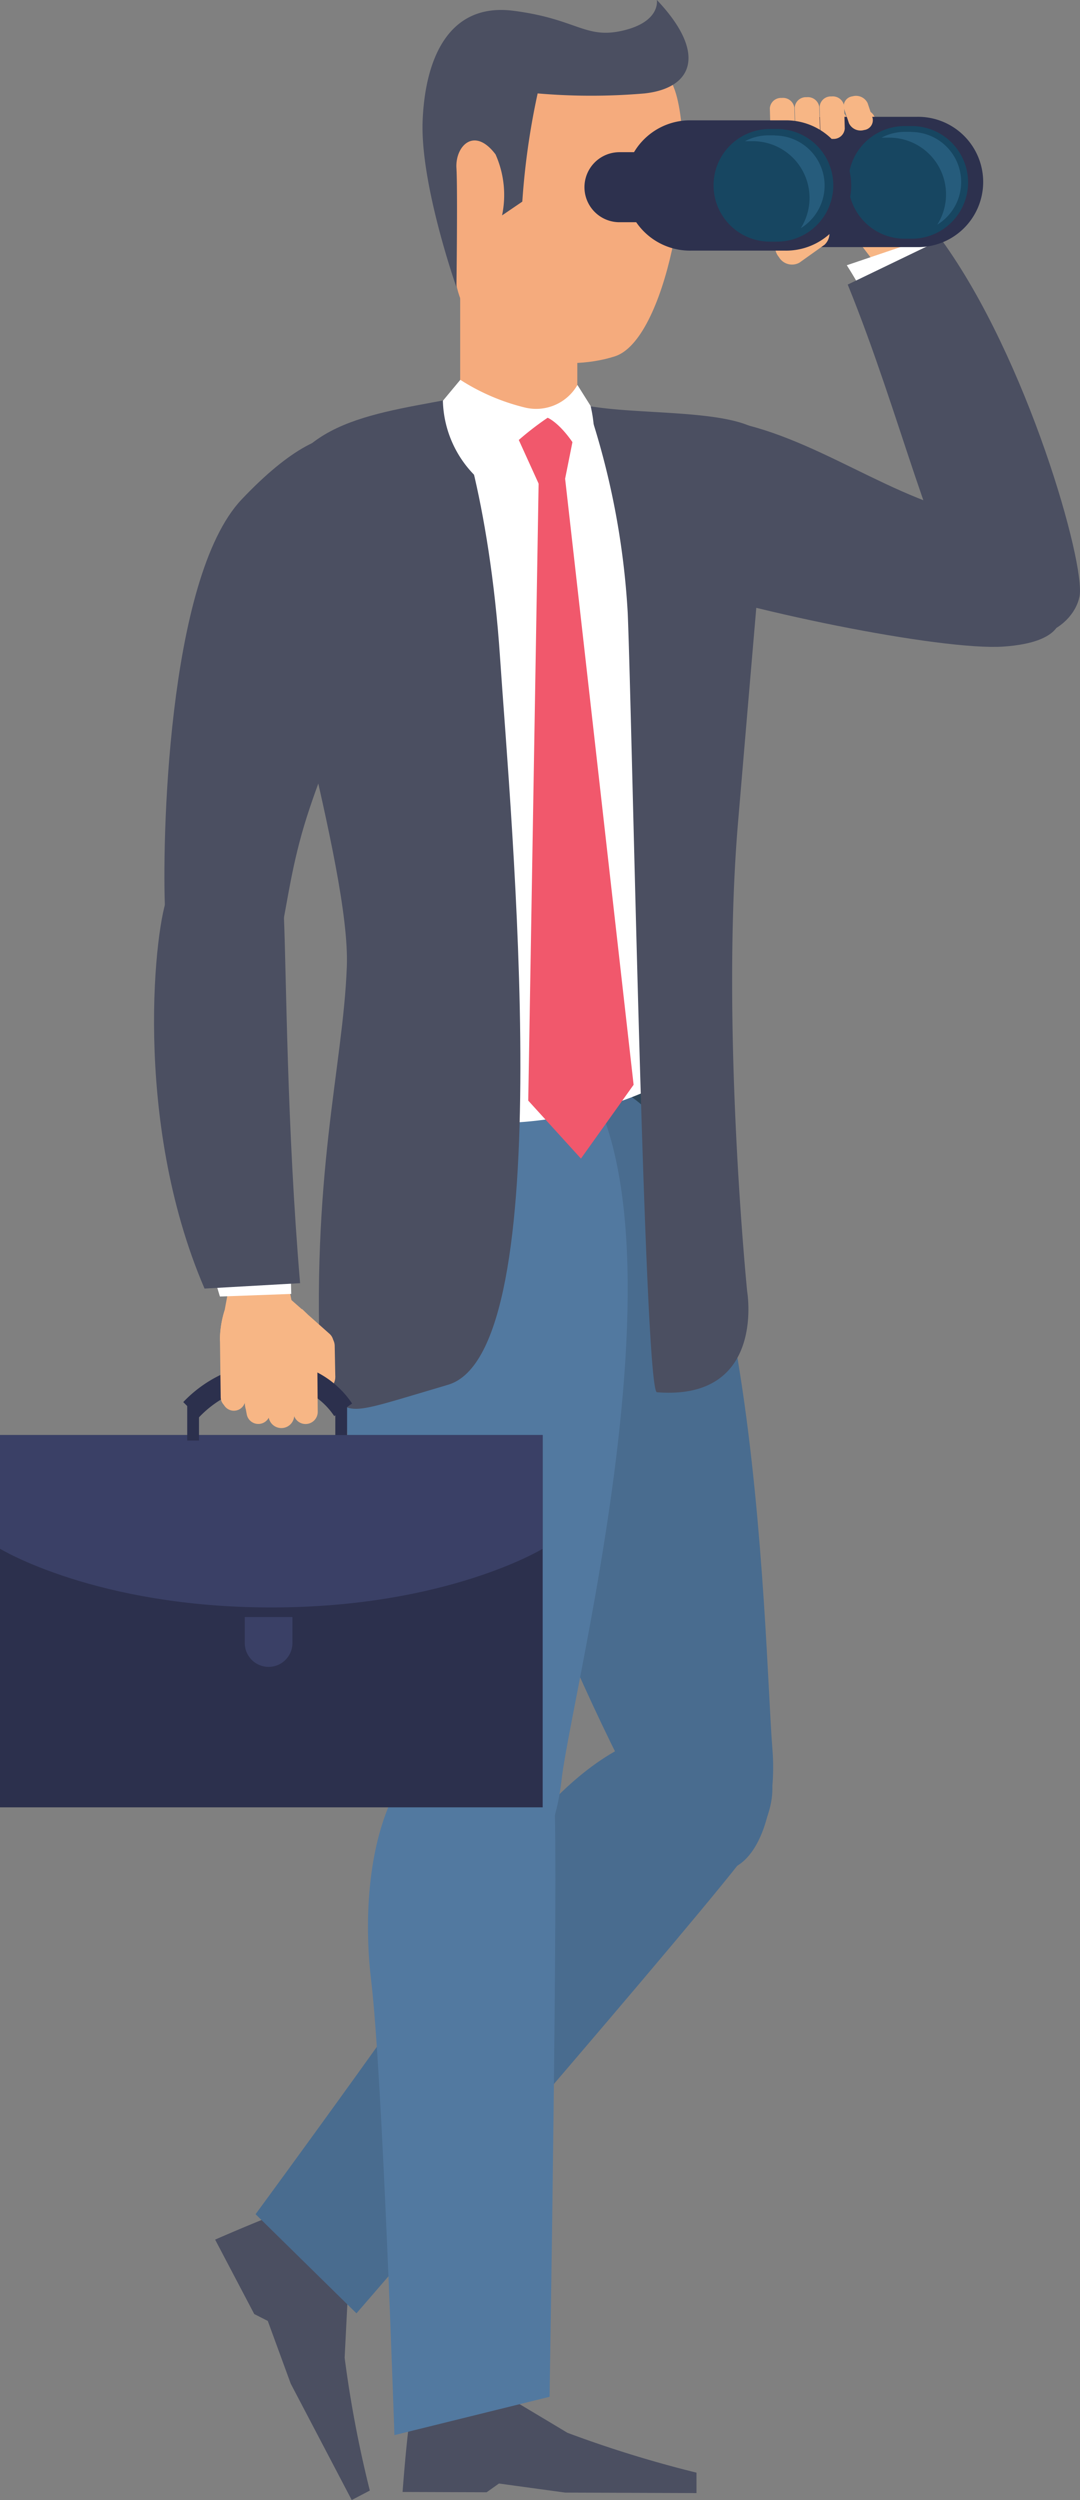 <svg xmlns="http://www.w3.org/2000/svg" width="52.448" height="121.366" viewBox="0 0 52.448 121.366"><rect x="0" y="0" width="52.448" height="121.366" fill="#808080" stroke="none"/><defs><style>.a{fill:#f7b685;}.b{fill:#fff;}.c{fill:#4b4f61;}.d{fill:#2c4659;}.e{fill:#496c8f;}.f{fill:#f5ab7d;}.g{fill:#5279a0;}.h{fill:#2c304d;}.i{fill:#3a4066;}.j{fill:#f1586c;}.k{fill:#0a4963;}.l{fill:#2d314e;}.m{fill:#174661;}.n{fill:#70caff;opacity:0.17;}</style></defs><g transform="translate(-794.225 -243.453)"><g transform="translate(832.033 248.671)"><g transform="translate(0 1.421)"><path class="a" d="M1026.26,286.785a.72.72,0,0,1-.288-1.027,5.053,5.053,0,0,0,.34-.639l.333-.75a.382.382,0,0,1,.5-.212.88.88,0,0,1,.434,1.13l-.286,1a.721.721,0,0,1-1.03.5Z" transform="translate(-1025.861 -284.128)"/></g><path class="a" d="M1026.39,293.129h0a.635.635,0,0,1,.855.271l.661,1.293a.634.634,0,0,1-.271.855h0a.634.634,0,0,1-.855-.271l-.662-1.294A.635.635,0,0,1,1026.39,293.129Z" transform="translate(-1026.017 -290.179)"/><path class="a" d="M1030.926,302.678h0a.573.573,0,0,1,.7-.4l1.264.354a.573.573,0,0,1,.4.7h0a.573.573,0,0,1-.7.4l-1.264-.354A.573.573,0,0,1,1030.926,302.678Z" transform="translate(-1030.082 -297.876)"/><path class="a" d="M1030.036,281.958l.305.1,3.368-1.7h0a4.9,4.9,0,0,0-.39-1.321h0l-.035-.07-1.246-2.475-.007-.014a.545.545,0,0,0-.733-.242v0a.548.548,0,0,0-.24.735l-.014-.027a.046.046,0,0,1-.021.062h0a.045.045,0,0,1-.061-.02l-.169-.335a.546.546,0,0,0-.749-.233.555.555,0,0,0-.219.737l.042.083a.046.046,0,0,1-.02.061h0a.045.045,0,0,1-.062-.02l-.12-.239a.546.546,0,0,0-.733-.242h0a.546.546,0,0,0-.242.733l.168.332a.048.048,0,0,1-.013.06.046.046,0,0,1-.068-.016l-.058-.116a.546.546,0,0,0-.733-.242h0a.545.545,0,0,0-.242.733l1,1.993.83,1.323A.859.859,0,0,0,1030.036,281.958Z" transform="translate(-1027.387 -276.058)"/><path class="a" d="M1039.3,298.777l-3.01-3.949c-.046-.015-.937-.256-1-.278a.859.859,0,0,1-.438-.354l-.859-1.375c.907-.653,2.048.206,2.673.035-.45-.893,1.278-2.241,1.9-1.281l.035.07h0a4.9,4.9,0,0,1,.39,1.321l1.444,5.257Z" transform="translate(-1032.667 -288.662)"/><path class="a" d="M1047.42,275.837h0a.557.557,0,0,1,.746.25l.512,1.031a.557.557,0,0,1-.251.747h0a.557.557,0,0,1-.747-.251l-.511-1.031A.557.557,0,0,1,1047.42,275.837Z" transform="translate(-1043.643 -275.72)"/><path class="a" d="M1032.262,277.36h0a.626.626,0,0,1,.839.282l1.043,2.039a.626.626,0,0,1-.281.839h0a.626.626,0,0,1-.839-.282l-1.043-2.04A.626.626,0,0,1,1032.262,277.36Z" transform="translate(-1030.927 -276.988)"/><path class="a" d="M1039.027,275.529h0a.574.574,0,0,1,.8.13l1.228,1.663a.574.574,0,0,1-.13.8h0a.574.574,0,0,1-.8-.13l-1.228-1.663A.574.574,0,0,1,1039.027,275.529Z" transform="translate(-1036.679 -275.421)"/><path class="a" d="M1026.391,281.629h0a.59.59,0,0,1,.791.265l.848,1.7a.59.59,0,0,1-.266.791h0a.59.59,0,0,1-.791-.266l-.847-1.7A.59.59,0,0,1,1026.391,281.629Z" transform="translate(-1026.031 -280.564)"/><g transform="translate(3.314 6.326)"><path class="b" d="M1053.244,320.344c-1.021-2.053-2.186-3.9-3.144-6.165l-3.937,1.333a19,19,0,0,1,2.34,5.277Z" transform="translate(-1046.162 -314.179)"/><path class="c" d="M1046.446,316.871c2.591,6.371,4.1,13.179,6.044,15.588,2.182,2.7,4.888,1.221,5.214-.455.3-1.54-2.516-11.543-6.716-17.322Z" transform="translate(-1046.4 -314.6)"/></g></g><g transform="translate(794.225 250.756)"><path class="d" d="M898.08,561.539c-1.159,5.749-2.414,12.812-1.686,15.43s18.711,5.36,18.131-3S911.5,561.39,911.5,561.39Z" transform="translate(-879.537 -516.798)"/><g transform="translate(10.446 76.711)"><g transform="translate(0 23.227)"><path class="c" d="M864.722,903.675c-1.2-1.614-2.173-3.286-2.753-3.192s-3.742,1.479-3.742,1.479l1.9,3.614.657.333,1.115,3.047,2.962,5.648.879-.46a56.337,56.337,0,0,1-1.223-6.449C864.583,906.379,864.722,903.675,864.722,903.675Z" transform="translate(-858.226 -900.479)"/></g><path class="e" d="M895.123,759.792c-5.164-4.539-10.8,1.506-13.2,5.4s-11.634,16.457-11.634,16.457l4.9,4.813s17.329-19.99,19.119-22.55S895.123,759.792,895.123,759.792Z" transform="translate(-868.324 -758.173)"/></g><g transform="translate(22.545 45.24)"><path class="e" d="M938.262,565.418c8.314-.32,8.636,27.269,9.051,32.3s-2.7,10.022-7.415.586-9.615-22.8-6.645-28.3S938.262,565.418,938.262,565.418Z" transform="translate(-932.348 -565.362)"/></g><g transform="translate(22.348 0)"><path class="f" d="M931.145,288.193l5.688,1.14V303.5h-5.688Z" transform="translate(-931.145 -288.193)"/></g><g transform="translate(16.566 42.124)"><path class="c" d="M918.548,954.358c-1.986.3-3.921.383-4.109.94s-.443,4-.443,4l4.081.015.6-.425,3.215.44,6.378.024,0-.992A56.333,56.333,0,0,1,922,956.424C920.873,955.746,918.548,954.358,918.548,954.358Z" transform="translate(-911.012 -887.75)"/><path class="g" d="M903.345,546.273c11.677,2,3.633,32.007,3.076,37.02s-4.575,9.318-7.39-.848-5.174-26.377-1.206-31.2,5.519-4.973,5.519-4.973" transform="translate(-895.721 -546.273)"/><g transform="translate(1.303 34.245)"><path class="g" d="M910.824,756.093c-6.867-.341-7.522,7.9-6.969,12.441s1.132,22.091,1.132,22.091l7.535-1.861s.424-25.819.233-28.937S910.824,756.093,910.824,756.093Z" transform="translate(-903.702 -756.082)"/></g></g><path class="c" d="M992.239,377.325c.532-2.149-1.037-3.887-5.321-5.17s-8.152-4.56-12.81-4.456-6.851,5.9-2.11,7.626,14.492,3.688,17.5,3.481S992.239,377.325,992.239,377.325Z" transform="translate(-940.766 -354.72)"/><path class="b" d="M916.4,363.283a16.862,16.862,0,0,1,2.721-.458c1.143-.106,2.458.677,3.413.677.465,0,1.123-.711,2.149-.53.728.129,1.538.306,2.344.534l.583,32.9a18.618,18.618,0,0,1-7.916,1.436,10.843,10.843,0,0,1-3.295-.612Z" transform="translate(-896.459 -350.635)"/><path class="c" d="M883.536,410.139c-5.2,1.53-4.612,1.576-6.172.021-.512-10.234,1.066-15.365,1.257-20.309s-4.087-17.842-3.632-21.359c.333-4.922,4.422-5.408,8.516-6.176.382-.035,2.047,4.861,2.558,12.537S889.025,408.525,883.536,410.139Z" transform="translate(-861.778 -350.217)"/><g transform="translate(0 13.832)"><g transform="translate(0 37.112)"><g transform="translate(13.998 7.875)"><path class="a" d="M882.124,648.838a.72.72,0,0,1-.191,1.049,5.079,5.079,0,0,0-.586.426l-.628.529a.382.382,0,0,1-.539-.027.88.88,0,0,1,.1-1.206l.693-.77a.721.721,0,0,1,1.146,0Z" transform="translate(-879.987 -648.555)"/></g><path class="a" d="M886.717,642.613h0a.634.634,0,0,1-.65-.619l-.028-1.452a.634.634,0,0,1,.618-.65h0a.634.634,0,0,1,.65.619l.028,1.453A.634.634,0,0,1,886.717,642.613Z" transform="translate(-871.053 -633.43)"/><path class="a" d="M882.393,635.751h0a.573.573,0,0,1-.809.052l-.981-.872a.574.574,0,0,1-.052-.809h0a.573.573,0,0,1,.809-.052l.981.872A.573.573,0,0,1,882.393,635.751Z" transform="translate(-866.341 -628.44)"/><rect class="h" width="0.572" height="1.696" transform="translate(16.856 11.685) rotate(180)"/><g transform="translate(8.903 7.866)"><path class="h" d="M849.522,651.2a5.167,5.167,0,0,1,3.956-1.625,3.515,3.515,0,0,1,2.622,1.554l.868-.611a4.545,4.545,0,0,0-3.4-2,6.226,6.226,0,0,0-4.8,1.931Z" transform="translate(-848.772 -648.496)"/></g><path class="a" d="M863.89,633.061l-.23-.224-3.77.049h0a4.895,4.895,0,0,0-.229,1.358h0v.078l.036,2.771v.016a.546.546,0,0,0,.553.538v0a.548.548,0,0,0,.539-.556v.03a.046.046,0,0,1,.045-.047h0a.046.046,0,0,1,.047.045l0,.375a.546.546,0,0,0,.571.538.555.555,0,0,0,.52-.567v-.092a.046.046,0,0,1,.045-.047h0a.047.047,0,0,1,.047.046l0,.268a.546.546,0,0,0,.552.539h0a.546.546,0,0,0,.539-.553l0-.372a.048.048,0,0,1,.038-.048.046.046,0,0,1,.054.045l0,.13a.546.546,0,0,0,.552.538h0a.545.545,0,0,0,.538-.553l-.029-2.231-.167-1.553A.858.858,0,0,0,863.89,633.061Z" transform="translate(-848.979 -627.527)"/><path class="a" d="M862.156,600.3l.976,4.869c.035.034.73.641.774.686a.86.86,0,0,1,.239.51c.059.556.17,1.613.17,1.613-1.1.19-1.751-1.082-2.388-1.2.013,1-2.13,1.455-2.267.32v-.078h0a4.9,4.9,0,0,1,.229-1.359l1-5.359Z" transform="translate(-848.979 -600.305)"/><path class="a" d="M860.919,651.42h0a.557.557,0,0,1-.561-.552l-.008-1.151a.557.557,0,0,1,.552-.562h0a.557.557,0,0,1,.562.552l.008,1.151A.557.557,0,0,1,860.919,651.42Z" transform="translate(-849.557 -641.182)"/><path class="a" d="M874.514,650.026h0a.625.625,0,0,1-.631-.621l-.044-2.29a.626.626,0,0,1,.62-.631h0a.626.626,0,0,1,.631.621l.044,2.29A.626.626,0,0,1,874.514,650.026Z" transform="translate(-860.844 -638.946)"/><path class="a" d="M866.324,650.653h0a.573.573,0,0,1-.662-.468l-.375-2.033a.574.574,0,0,1,.468-.662h0a.574.574,0,0,1,.662.468l.375,2.033A.574.574,0,0,1,866.324,650.653Z" transform="translate(-853.681 -639.781)"/><path class="a" d="M882.073,651.173h0a.59.59,0,0,1-.6-.585l-.015-1.9a.59.59,0,0,1,.585-.6h0a.59.59,0,0,1,.595.586l.016,1.9A.59.59,0,0,1,882.073,651.173Z" transform="translate(-867.224 -640.29)"/><rect class="h" width="26.354" height="18.073" transform="translate(26.354 29.492) rotate(180)"/><path class="i" d="M794.225,675.787s4.653,2.85,13.177,2.85,13.177-2.85,13.177-2.85v-5.519H794.225Z" transform="translate(-794.225 -658.849)"/><rect class="h" width="0.572" height="1.696" transform="translate(9.664 11.685) rotate(180)"/><path class="i" d="M867.054,724.394v1.262a1.157,1.157,0,0,0,2.314,0v-1.262Z" transform="translate(-855.167 -704.14)"/></g><g transform="translate(7.48)"><path class="c" d="M847.279,399.2c1.924-.358,1.377-3.262,2.8-7.731s4.084-9.263,4.065-14.15-2.552-6.2-7.221-1.279c-3.646,3.839-3.88,16.865-3.72,20.027S847.279,399.2,847.279,399.2Z" transform="translate(-842.663 -372.935)"/><path class="b" d="M846.987,567.382a55.294,55.294,0,0,0,2.068,10.068l3.464-.126c-.075-2.844-.11-5.668-.167-8.243Z" transform="translate(-845.855 -535.644)"/><path class="c" d="M847.148,522.519c-.645-7.646-.661-14.849-.787-17.841-1.321-3.043-4.9-2.414-5.631-.953-.593,1.191-1.777,10.8,1.778,19.056Z" transform="translate(-840.055 -481.361)"/></g></g><g transform="translate(24.886 12.393)"><path class="c" d="M969.053,364.121c2.983.567,9.058-.032,8.85,2.283-.279,3.1-.7,7.966-1.544,17.936s.443,22.782.443,22.782.916,5.309-4.384,4.891c-.609-.048-1.2-32.547-1.417-37.833A38.037,38.037,0,0,0,969.053,364.121Z" transform="translate(-965.403 -364.121)"/><g transform="translate(0 0.473)"><path class="j" d="M952.415,379.56l.767,1.023,3.326,29.423-2.558,3.582-2.559-2.814.512-30.446Z" transform="translate(-950.624 -377.513)"/><path class="j" d="M949.761,367.532l-.512,2.559-1.279.256-1.279-2.814,1.535-.512Z" transform="translate(-946.691 -367.02)"/></g></g><path class="k" d="M911.662,631.928" transform="translate(-892.494 -575.823)"/><path class="b" d="M933.173,357.685l-.639-1.015a2.313,2.313,0,0,1-2.531,1.1,10.359,10.359,0,0,1-3.157-1.35L926,357.437a5.336,5.336,0,0,0,2.009,4.039c.512-1.535,3.079-3.215,3.079-3.215s1.015.4,2.038,2.7A6.748,6.748,0,0,0,933.173,357.685Z" transform="translate(-904.492 -345.284)"/></g><path class="f" d="M928.608,255.884c1.93-.99,3.722-.418,5.143-.188,1.924.311,3.529.29,4.059,2.447.921,3.749-.586,11.749-3.019,12.539s-6.842.369-7.7-3.446S926.044,257.2,928.608,255.884Z" transform="translate(-110.701 -9.932)"/><path class="c" d="M923.8,253.91a4.846,4.846,0,0,0-.316-2.96c-1.041-1.381-1.962-.394-1.9.658s0,5.787,0,5.787-1.772-5.014-1.641-8.1,1.315-5.714,4.406-5.319,3.486,1.393,5.327.96,1.64-1.486,1.64-1.486c2.437,2.565,1.779,4.275-.588,4.538a30.285,30.285,0,0,1-5.2,0,35.793,35.793,0,0,0-.745,5.253" transform="translate(-105.193)"/><g transform="translate(822.608 248.113)"><path class="l" d="M1022.9,278.2h4.553a3.163,3.163,0,1,1,0,6.325H1022.9a3.163,3.163,0,1,1,0-6.325Z" transform="translate(-1011.309 -277.189)"/><path class="l" d="M969.818,288.715h2.447a1.7,1.7,0,0,1,0,3.4h-2.447a1.7,1.7,0,1,1,0-3.4Z" transform="translate(-968.118 -285.987)"/><g transform="translate(9.003 0)"><path class="a" d="M1046.22,273.655h0a.625.625,0,0,1-.737-.328l-.237-.707a.479.479,0,0,1,.406-.6h0a.626.626,0,0,1,.737.328l.237.707A.479.479,0,0,1,1046.22,273.655Z" transform="translate(-1041.641 -272.003)"/><path class="a" d="M1038.733,274.217h0a.557.557,0,0,1-.613-.466l-.03-1.095a.541.541,0,0,1,.576-.5h0a.558.558,0,0,1,.613.466l.03,1.094A.541.541,0,0,1,1038.733,274.217Z" transform="translate(-1035.671 -272.134)"/><path class="a" d="M1031.341,274.8h0a.557.557,0,0,1-.613-.466l-.046-1.456a.541.541,0,0,1,.576-.5h0a.557.557,0,0,1,.613.466l.046,1.456A.54.54,0,0,1,1031.341,274.8Z" transform="translate(-1029.473 -272.319)"/><path class="a" d="M1023.919,274.66h0a.558.558,0,0,1-.614-.466l-.03-1.094a.541.541,0,0,1,.576-.5h0a.557.557,0,0,1,.613.466l.03,1.095A.541.541,0,0,1,1023.919,274.66Z" transform="translate(-1023.275 -272.505)"/><path class="a" d="M1025.049,309.539h0a.761.761,0,0,1,.061-1.05l1.217-.867a.739.739,0,0,1,1,.274h0a.761.761,0,0,1-.061,1.049l-1.217.867A.739.739,0,0,1,1025.049,309.539Z" transform="translate(-1024.611 -301.722)"/></g><path class="m" d="M1049.365,280.947h.345a2.734,2.734,0,0,1,0,5.469h-.345a2.734,2.734,0,1,1,0-5.469Z" transform="translate(-1033.815 -279.487)"/><path class="l" d="M983.653,279.247h4.553a3.163,3.163,0,1,1,0,6.325h-4.553a3.163,3.163,0,1,1,0-6.325Z" transform="translate(-978.471 -278.065)"/><path class="m" d="M1009.266,281.819h.345a2.734,2.734,0,1,1,0,5.469h-.345a2.734,2.734,0,0,1,0-5.469Z" transform="translate(-1000.262 -280.217)"/><path class="n" d="M1057.954,282.667h-.307a2.421,2.421,0,0,0-1.136.282h.375a2.754,2.754,0,0,1,2.332,4.224,2.429,2.429,0,0,0-1.265-4.5Z" transform="translate(-1042.084 -280.926)"/><path class="n" d="M1017.333,283.712h-.307a2.417,2.417,0,0,0-1.136.283h.375a2.754,2.754,0,0,1,2.333,4.224,2.43,2.43,0,0,0-1.265-4.5Z" transform="translate(-1008.093 -281.801)"/></g></g></svg>